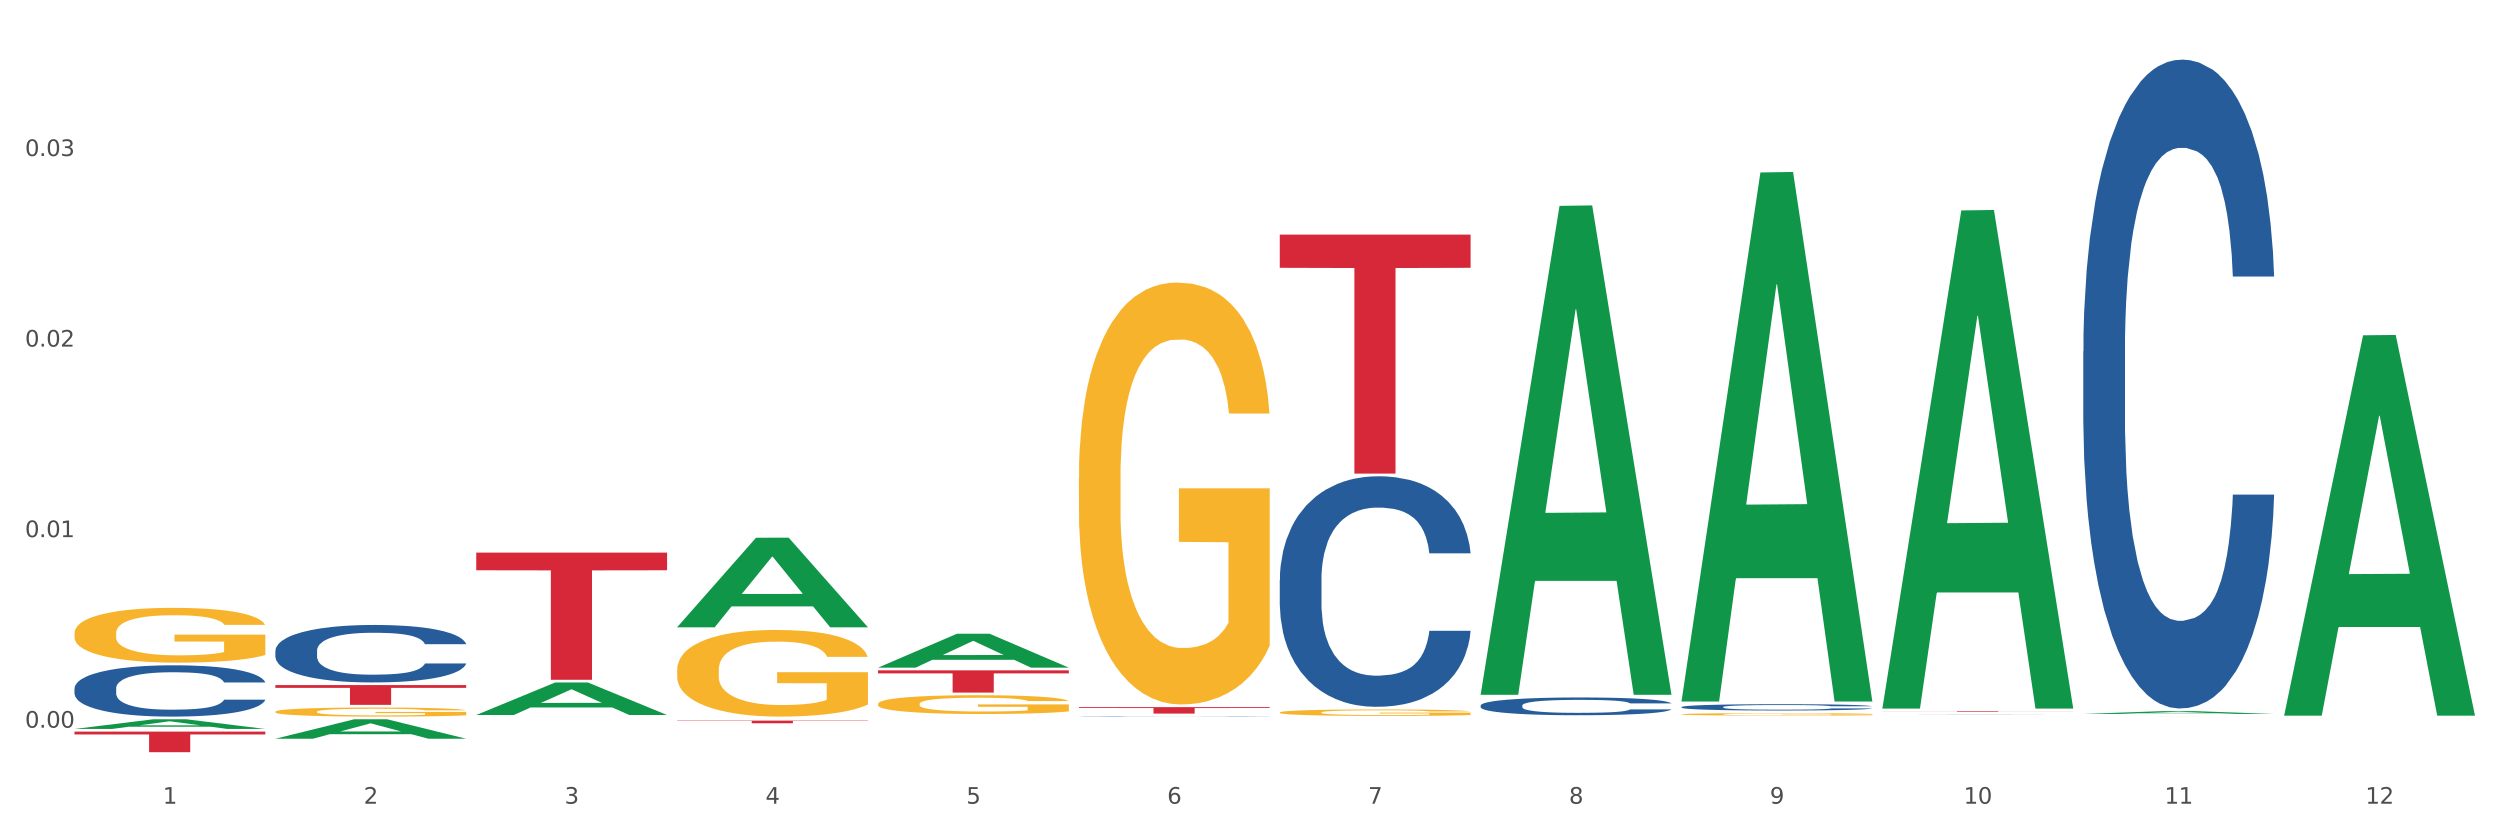 <?xml version="1.0" encoding="utf-8" standalone="no"?>
<!DOCTYPE svg PUBLIC "-//W3C//DTD SVG 1.1//EN"
  "http://www.w3.org/Graphics/SVG/1.1/DTD/svg11.dtd">
<svg xmlns:xlink="http://www.w3.org/1999/xlink" width="1080pt" height="360pt" viewBox="0 0 1080 360" xmlns="http://www.w3.org/2000/svg" version="1.1">
 <rect x="0" y="0" width="1080" height="360" fill="#333333" stroke="none"/>
 <defs>
  <style type="text/css">*{stroke-linejoin: round; stroke-linecap: butt}</style>
 </defs>
 <g id="figure_1">
  <g id="patch_1">
   <path d="M 0 360 
L 1080 360 
L 1080 0 
L 0 0 
z
" style="fill: #ffffff; stroke: #ffffff; stroke-linejoin: miter"/>
  </g>
  <g id="axes_1">
   <g id="matplotlib.axis_1">
    <g id="xtick_1">
     <g id="text_1">
      <!-- 1 -->
      <g style="fill: #4d4d4d" transform="translate(70.342 347.204) scale(0.096 -0.096)">
       <defs>
        <path id="DejaVuSans-31" d="M 794 531 
L 1825 531 
L 1825 4091 
L 703 3866 
L 703 4441 
L 1819 4666 
L 2450 4666 
L 2450 531 
L 3481 531 
L 3481 0 
L 794 0 
L 794 531 
z
" transform="scale(0.016)"/>
       </defs>
       <use xlink:href="#DejaVuSans-31"/>
      </g>
     </g>
    </g>
    <g id="xtick_2">
     <g id="text_2">
      <!-- 2 -->
      <g style="fill: #4d4d4d" transform="translate(157.122 347.204) scale(0.096 -0.096)">
       <defs>
        <path id="DejaVuSans-32" d="M 1228 531 
L 3431 531 
L 3431 0 
L 469 0 
L 469 531 
Q 828 903 1448 1529 
Q 2069 2156 2228 2338 
Q 2531 2678 2651 2914 
Q 2772 3150 2772 3378 
Q 2772 3750 2511 3984 
Q 2250 4219 1831 4219 
Q 1534 4219 1204 4116 
Q 875 4013 500 3803 
L 500 4441 
Q 881 4594 1212 4672 
Q 1544 4750 1819 4750 
Q 2544 4750 2975 4387 
Q 3406 4025 3406 3419 
Q 3406 3131 3298 2873 
Q 3191 2616 2906 2266 
Q 2828 2175 2409 1742 
Q 1991 1309 1228 531 
z
" transform="scale(0.016)"/>
       </defs>
       <use xlink:href="#DejaVuSans-32"/>
      </g>
     </g>
    </g>
    <g id="xtick_3">
     <g id="text_3">
      <!-- 3 -->
      <g style="fill: #4d4d4d" transform="translate(243.902 347.204) scale(0.096 -0.096)">
       <defs>
        <path id="DejaVuSans-33" d="M 2597 2516 
Q 3050 2419 3304 2112 
Q 3559 1806 3559 1356 
Q 3559 666 3084 287 
Q 2609 -91 1734 -91 
Q 1441 -91 1130 -33 
Q 819 25 488 141 
L 488 750 
Q 750 597 1062 519 
Q 1375 441 1716 441 
Q 2309 441 2620 675 
Q 2931 909 2931 1356 
Q 2931 1769 2642 2001 
Q 2353 2234 1838 2234 
L 1294 2234 
L 1294 2753 
L 1863 2753 
Q 2328 2753 2575 2939 
Q 2822 3125 2822 3475 
Q 2822 3834 2567 4026 
Q 2313 4219 1838 4219 
Q 1578 4219 1281 4162 
Q 984 4106 628 3988 
L 628 4550 
Q 988 4650 1302 4700 
Q 1616 4750 1894 4750 
Q 2613 4750 3031 4423 
Q 3450 4097 3450 3541 
Q 3450 3153 3228 2886 
Q 3006 2619 2597 2516 
z
" transform="scale(0.016)"/>
       </defs>
       <use xlink:href="#DejaVuSans-33"/>
      </g>
     </g>
    </g>
    <g id="xtick_4">
     <g id="text_4">
      <!-- 4 -->
      <g style="fill: #4d4d4d" transform="translate(330.683 347.204) scale(0.096 -0.096)">
       <defs>
        <path id="DejaVuSans-34" d="M 2419 4116 
L 825 1625 
L 2419 1625 
L 2419 4116 
z
M 2253 4666 
L 3047 4666 
L 3047 1625 
L 3713 1625 
L 3713 1100 
L 3047 1100 
L 3047 0 
L 2419 0 
L 2419 1100 
L 313 1100 
L 313 1709 
L 2253 4666 
z
" transform="scale(0.016)"/>
       </defs>
       <use xlink:href="#DejaVuSans-34"/>
      </g>
     </g>
    </g>
    <g id="xtick_5">
     <g id="text_5">
      <!-- 5 -->
      <g style="fill: #4d4d4d" transform="translate(417.463 347.204) scale(0.096 -0.096)">
       <defs>
        <path id="DejaVuSans-35" d="M 691 4666 
L 3169 4666 
L 3169 4134 
L 1269 4134 
L 1269 2991 
Q 1406 3038 1543 3061 
Q 1681 3084 1819 3084 
Q 2600 3084 3056 2656 
Q 3513 2228 3513 1497 
Q 3513 744 3044 326 
Q 2575 -91 1722 -91 
Q 1428 -91 1123 -41 
Q 819 9 494 109 
L 494 744 
Q 775 591 1075 516 
Q 1375 441 1709 441 
Q 2250 441 2565 725 
Q 2881 1009 2881 1497 
Q 2881 1984 2565 2268 
Q 2250 2553 1709 2553 
Q 1456 2553 1204 2497 
Q 953 2441 691 2322 
L 691 4666 
z
" transform="scale(0.016)"/>
       </defs>
       <use xlink:href="#DejaVuSans-35"/>
      </g>
     </g>
    </g>
    <g id="xtick_6">
     <g id="text_6">
      <!-- 6 -->
      <g style="fill: #4d4d4d" transform="translate(504.243 347.204) scale(0.096 -0.096)">
       <defs>
        <path id="DejaVuSans-36" d="M 2113 2584 
Q 1688 2584 1439 2293 
Q 1191 2003 1191 1497 
Q 1191 994 1439 701 
Q 1688 409 2113 409 
Q 2538 409 2786 701 
Q 3034 994 3034 1497 
Q 3034 2003 2786 2293 
Q 2538 2584 2113 2584 
z
M 3366 4563 
L 3366 3988 
Q 3128 4100 2886 4159 
Q 2644 4219 2406 4219 
Q 1781 4219 1451 3797 
Q 1122 3375 1075 2522 
Q 1259 2794 1537 2939 
Q 1816 3084 2150 3084 
Q 2853 3084 3261 2657 
Q 3669 2231 3669 1497 
Q 3669 778 3244 343 
Q 2819 -91 2113 -91 
Q 1303 -91 875 529 
Q 447 1150 447 2328 
Q 447 3434 972 4092 
Q 1497 4750 2381 4750 
Q 2619 4750 2861 4703 
Q 3103 4656 3366 4563 
z
" transform="scale(0.016)"/>
       </defs>
       <use xlink:href="#DejaVuSans-36"/>
      </g>
     </g>
    </g>
    <g id="xtick_7">
     <g id="text_7">
      <!-- 7 -->
      <g style="fill: #4d4d4d" transform="translate(591.024 347.204) scale(0.096 -0.096)">
       <defs>
        <path id="DejaVuSans-37" d="M 525 4666 
L 3525 4666 
L 3525 4397 
L 1831 0 
L 1172 0 
L 2766 4134 
L 525 4134 
L 525 4666 
z
" transform="scale(0.016)"/>
       </defs>
       <use xlink:href="#DejaVuSans-37"/>
      </g>
     </g>
    </g>
    <g id="xtick_8">
     <g id="text_8">
      <!-- 8 -->
      <g style="fill: #4d4d4d" transform="translate(677.804 347.204) scale(0.096 -0.096)">
       <defs>
        <path id="DejaVuSans-38" d="M 2034 2216 
Q 1584 2216 1326 1975 
Q 1069 1734 1069 1313 
Q 1069 891 1326 650 
Q 1584 409 2034 409 
Q 2484 409 2743 651 
Q 3003 894 3003 1313 
Q 3003 1734 2745 1975 
Q 2488 2216 2034 2216 
z
M 1403 2484 
Q 997 2584 770 2862 
Q 544 3141 544 3541 
Q 544 4100 942 4425 
Q 1341 4750 2034 4750 
Q 2731 4750 3128 4425 
Q 3525 4100 3525 3541 
Q 3525 3141 3298 2862 
Q 3072 2584 2669 2484 
Q 3125 2378 3379 2068 
Q 3634 1759 3634 1313 
Q 3634 634 3220 271 
Q 2806 -91 2034 -91 
Q 1263 -91 848 271 
Q 434 634 434 1313 
Q 434 1759 690 2068 
Q 947 2378 1403 2484 
z
M 1172 3481 
Q 1172 3119 1398 2916 
Q 1625 2713 2034 2713 
Q 2441 2713 2670 2916 
Q 2900 3119 2900 3481 
Q 2900 3844 2670 4047 
Q 2441 4250 2034 4250 
Q 1625 4250 1398 4047 
Q 1172 3844 1172 3481 
z
" transform="scale(0.016)"/>
       </defs>
       <use xlink:href="#DejaVuSans-38"/>
      </g>
     </g>
    </g>
    <g id="xtick_9">
     <g id="text_9">
      <!-- 9 -->
      <g style="fill: #4d4d4d" transform="translate(764.584 347.204) scale(0.096 -0.096)">
       <defs>
        <path id="DejaVuSans-39" d="M 703 97 
L 703 672 
Q 941 559 1184 500 
Q 1428 441 1663 441 
Q 2288 441 2617 861 
Q 2947 1281 2994 2138 
Q 2813 1869 2534 1725 
Q 2256 1581 1919 1581 
Q 1219 1581 811 2004 
Q 403 2428 403 3163 
Q 403 3881 828 4315 
Q 1253 4750 1959 4750 
Q 2769 4750 3195 4129 
Q 3622 3509 3622 2328 
Q 3622 1225 3098 567 
Q 2575 -91 1691 -91 
Q 1453 -91 1209 -44 
Q 966 3 703 97 
z
M 1959 2075 
Q 2384 2075 2632 2365 
Q 2881 2656 2881 3163 
Q 2881 3666 2632 3958 
Q 2384 4250 1959 4250 
Q 1534 4250 1286 3958 
Q 1038 3666 1038 3163 
Q 1038 2656 1286 2365 
Q 1534 2075 1959 2075 
z
" transform="scale(0.016)"/>
       </defs>
       <use xlink:href="#DejaVuSans-39"/>
      </g>
     </g>
    </g>
    <g id="xtick_10">
     <g id="text_10">
      <!-- 10 -->
      <g style="fill: #4d4d4d" transform="translate(848.311 347.204) scale(0.096 -0.096)">
       <defs>
        <path id="DejaVuSans-30" d="M 2034 4250 
Q 1547 4250 1301 3770 
Q 1056 3291 1056 2328 
Q 1056 1369 1301 889 
Q 1547 409 2034 409 
Q 2525 409 2770 889 
Q 3016 1369 3016 2328 
Q 3016 3291 2770 3770 
Q 2525 4250 2034 4250 
z
M 2034 4750 
Q 2819 4750 3233 4129 
Q 3647 3509 3647 2328 
Q 3647 1150 3233 529 
Q 2819 -91 2034 -91 
Q 1250 -91 836 529 
Q 422 1150 422 2328 
Q 422 3509 836 4129 
Q 1250 4750 2034 4750 
z
" transform="scale(0.016)"/>
       </defs>
       <use xlink:href="#DejaVuSans-31"/>
       <use xlink:href="#DejaVuSans-30" transform="translate(63.623 0)"/>
      </g>
     </g>
    </g>
    <g id="xtick_11">
     <g id="text_11">
      <!-- 11 -->
      <g style="fill: #4d4d4d" transform="translate(935.091 347.204) scale(0.096 -0.096)">
       <use xlink:href="#DejaVuSans-31"/>
       <use xlink:href="#DejaVuSans-31" transform="translate(63.623 0)"/>
      </g>
     </g>
    </g>
    <g id="xtick_12">
     <g id="text_12">
      <!-- 12 -->
      <g style="fill: #4d4d4d" transform="translate(1021.871 347.204) scale(0.096 -0.096)">
       <use xlink:href="#DejaVuSans-31"/>
       <use xlink:href="#DejaVuSans-32" transform="translate(63.623 0)"/>
      </g>
     </g>
    </g>
    <g id="xtick_13"/>
    <g id="xtick_14"/>
    <g id="xtick_15"/>
    <g id="xtick_16"/>
    <g id="xtick_17"/>
    <g id="xtick_18"/>
    <g id="xtick_19"/>
    <g id="xtick_20"/>
    <g id="xtick_21"/>
    <g id="xtick_22"/>
    <g id="xtick_23"/>
   </g>
   <g id="matplotlib.axis_2">
    <g id="ytick_1">
     <g id="text_13">
      <!-- 0.00 -->
      <g style="fill: #4d4d4d" transform="translate(10.8 314.362) scale(0.096 -0.096)">
       <defs>
        <path id="DejaVuSans-2e" d="M 684 794 
L 1344 794 
L 1344 0 
L 684 0 
L 684 794 
z
" transform="scale(0.016)"/>
       </defs>
       <use xlink:href="#DejaVuSans-30"/>
       <use xlink:href="#DejaVuSans-2e" transform="translate(63.623 0)"/>
       <use xlink:href="#DejaVuSans-30" transform="translate(95.41 0)"/>
       <use xlink:href="#DejaVuSans-30" transform="translate(159.033 0)"/>
      </g>
     </g>
    </g>
    <g id="ytick_2">
     <g id="text_14">
      <!-- 0.01 -->
      <g style="fill: #4d4d4d" transform="translate(10.8 232.044) scale(0.096 -0.096)">
       <use xlink:href="#DejaVuSans-30"/>
       <use xlink:href="#DejaVuSans-2e" transform="translate(63.623 0)"/>
       <use xlink:href="#DejaVuSans-30" transform="translate(95.41 0)"/>
       <use xlink:href="#DejaVuSans-31" transform="translate(159.033 0)"/>
      </g>
     </g>
    </g>
    <g id="ytick_3">
     <g id="text_15">
      <!-- 0.02 -->
      <g style="fill: #4d4d4d" transform="translate(10.8 149.727) scale(0.096 -0.096)">
       <use xlink:href="#DejaVuSans-30"/>
       <use xlink:href="#DejaVuSans-2e" transform="translate(63.623 0)"/>
       <use xlink:href="#DejaVuSans-30" transform="translate(95.41 0)"/>
       <use xlink:href="#DejaVuSans-32" transform="translate(159.033 0)"/>
      </g>
     </g>
    </g>
    <g id="ytick_4">
     <g id="text_16">
      <!-- 0.03 -->
      <g style="fill: #4d4d4d" transform="translate(10.8 67.409) scale(0.096 -0.096)">
       <use xlink:href="#DejaVuSans-30"/>
       <use xlink:href="#DejaVuSans-2e" transform="translate(63.623 0)"/>
       <use xlink:href="#DejaVuSans-30" transform="translate(95.41 0)"/>
       <use xlink:href="#DejaVuSans-33" transform="translate(159.033 0)"/>
      </g>
     </g>
    </g>
    <g id="ytick_5"/>
    <g id="ytick_6"/>
    <g id="ytick_7"/>
    <g id="ytick_8"/>
   </g>
   <g id="PolyCollection_1">
    <path d="M 32.175 314.904 
L 32.26 314.901 
L 66.256 310.719 
L 80.365 310.715 
L 114.616 314.912 
L 98.298 314.912 
L 90.904 313.935 
L 55.803 313.935 
L 55.548 313.951 
L 48.408 314.912 
L 32.175 314.912 
L 32.175 314.904 
L 60.222 313.351 
L 86.484 313.348 
L 73.481 311.609 
L 73.311 311.601 
L 73.141 311.613 
L 60.137 313.348 
L 60.222 313.351 
L 32.175 314.904 
z
" clip-path="url(#pe66fe6436c)" style="fill: #109648"/>
    <path d="M 726.418 305.436 
L 726.515 305.433 
L 726.515 305.363 
L 726.807 305.268 
L 727.879 305.093 
L 729.244 304.96 
L 731.582 304.805 
L 732.849 304.74 
L 734.506 304.667 
L 737.917 304.55 
L 741.815 304.45 
L 744.543 304.394 
L 746.589 304.359 
L 751.17 304.297 
L 753.801 304.269 
L 756.529 304.247 
L 758.868 304.232 
L 762.766 304.214 
L 765.884 304.207 
L 769.49 304.204 
L 772.511 304.207 
L 776.506 304.217 
L 782.353 304.247 
L 784.594 304.264 
L 787.615 304.294 
L 790.734 304.334 
L 793.267 304.374 
L 796.191 304.432 
L 799.212 304.507 
L 802.135 304.602 
L 804.181 304.69 
L 805.838 304.783 
L 807.3 304.895 
L 808.372 305.018 
L 808.859 305.12 
L 791.026 305.12 
L 790.539 305.028 
L 789.564 304.928 
L 788.59 304.86 
L 787.518 304.805 
L 785.861 304.742 
L 784.399 304.702 
L 781.963 304.655 
L 779.722 304.625 
L 777.87 304.607 
L 775.629 304.592 
L 770.854 304.577 
L 767.443 304.577 
L 765.3 304.582 
L 762.668 304.595 
L 760.427 304.612 
L 757.796 304.642 
L 755.75 304.675 
L 753.703 304.717 
L 752.534 304.747 
L 750.78 304.803 
L 749.61 304.848 
L 748.051 304.925 
L 747.174 304.98 
L 745.615 305.123 
L 744.933 305.228 
L 744.641 305.301 
L 744.446 305.381 
L 744.446 305.771 
L 745.03 305.947 
L 745.518 306.022 
L 746.297 306.107 
L 747.759 306.217 
L 749.903 306.325 
L 752.144 306.402 
L 753.996 306.45 
L 755.75 306.485 
L 757.504 306.512 
L 759.648 306.537 
L 761.402 306.552 
L 764.033 306.567 
L 767.151 306.575 
L 769.587 306.575 
L 774.557 306.562 
L 776.798 306.55 
L 778.942 306.532 
L 781.281 306.505 
L 783.133 306.475 
L 784.205 306.452 
L 785.959 306.405 
L 787.323 306.355 
L 788.492 306.297 
L 789.272 306.247 
L 790.149 306.172 
L 790.831 306.087 
L 791.026 306.042 
L 808.859 306.042 
L 808.469 306.132 
L 807.787 306.219 
L 806.423 306.337 
L 805.351 306.405 
L 803.694 306.487 
L 801.94 306.557 
L 799.504 306.635 
L 797.263 306.693 
L 794.924 306.743 
L 792.39 306.788 
L 787.81 306.85 
L 786.154 306.868 
L 782.645 306.898 
L 779.917 306.915 
L 775.921 306.933 
L 771.829 306.943 
L 767.541 306.945 
L 763.74 306.94 
L 759.55 306.925 
L 756.919 306.91 
L 753.996 306.888 
L 750.585 306.853 
L 747.369 306.81 
L 744.348 306.76 
L 741.522 306.703 
L 738.891 306.637 
L 735.48 306.53 
L 732.947 306.425 
L 731.095 306.327 
L 729.828 306.244 
L 728.562 306.139 
L 727.879 306.067 
L 726.807 305.891 
L 726.418 305.729 
L 726.418 305.436 
z
" clip-path="url(#pe66fe6436c)" style="fill: #255c99"/>
    <path d="M 639.637 304.755 
L 639.735 304.748 
L 639.735 304.552 
L 640.027 304.285 
L 641.099 303.794 
L 642.463 303.423 
L 644.802 302.988 
L 646.069 302.806 
L 647.726 302.603 
L 651.136 302.273 
L 655.034 301.993 
L 657.763 301.838 
L 659.809 301.74 
L 664.389 301.565 
L 667.02 301.488 
L 669.749 301.425 
L 672.088 301.383 
L 675.986 301.334 
L 679.104 301.313 
L 682.71 301.306 
L 685.73 301.313 
L 689.726 301.341 
L 695.573 301.425 
L 697.814 301.474 
L 700.835 301.558 
L 703.953 301.67 
L 706.487 301.782 
L 709.41 301.944 
L 712.431 302.154 
L 715.355 302.42 
L 717.401 302.666 
L 719.058 302.925 
L 720.519 303.241 
L 721.591 303.584 
L 722.079 303.872 
L 704.246 303.872 
L 703.758 303.612 
L 702.784 303.332 
L 701.809 303.142 
L 700.737 302.988 
L 699.081 302.813 
L 697.619 302.701 
L 695.183 302.568 
L 692.942 302.483 
L 691.09 302.434 
L 688.849 302.392 
L 684.074 302.35 
L 680.663 302.35 
L 678.519 302.364 
L 675.888 302.399 
L 673.647 302.448 
L 671.016 302.532 
L 668.969 302.624 
L 666.923 302.743 
L 665.754 302.827 
L 663.999 302.981 
L 662.83 303.107 
L 661.271 303.325 
L 660.394 303.479 
L 658.835 303.879 
L 658.153 304.173 
L 657.86 304.376 
L 657.665 304.601 
L 657.665 305.694 
L 658.25 306.185 
L 658.737 306.395 
L 659.517 306.634 
L 660.979 306.942 
L 663.122 307.244 
L 665.364 307.461 
L 667.215 307.594 
L 668.969 307.692 
L 670.723 307.769 
L 672.867 307.84 
L 674.621 307.882 
L 677.252 307.924 
L 680.371 307.945 
L 682.807 307.945 
L 687.777 307.91 
L 690.018 307.875 
L 692.162 307.826 
L 694.501 307.748 
L 696.352 307.664 
L 697.424 307.601 
L 699.178 307.468 
L 700.543 307.328 
L 701.712 307.167 
L 702.492 307.026 
L 703.369 306.816 
L 704.051 306.578 
L 704.246 306.451 
L 722.079 306.451 
L 721.689 306.704 
L 721.007 306.949 
L 719.642 307.279 
L 718.571 307.468 
L 716.914 307.699 
L 715.16 307.896 
L 712.724 308.113 
L 710.482 308.274 
L 708.144 308.414 
L 705.61 308.541 
L 701.03 308.716 
L 699.373 308.765 
L 695.865 308.849 
L 693.136 308.898 
L 689.141 308.947 
L 685.048 308.975 
L 680.761 308.982 
L 676.96 308.968 
L 672.77 308.926 
L 670.139 308.884 
L 667.215 308.821 
L 663.805 308.723 
L 660.589 308.604 
L 657.568 308.464 
L 654.742 308.302 
L 652.111 308.12 
L 648.7 307.819 
L 646.166 307.524 
L 644.315 307.251 
L 643.048 307.019 
L 641.781 306.725 
L 641.099 306.522 
L 640.027 306.031 
L 639.637 305.575 
L 639.637 304.755 
z
" clip-path="url(#pe66fe6436c)" style="fill: #255c99"/>
    <path d="M 552.857 250.497 
L 552.954 250.406 
L 552.954 247.859 
L 553.247 244.403 
L 554.319 238.036 
L 555.683 233.215 
L 558.022 227.576 
L 559.289 225.211 
L 560.945 222.573 
L 564.356 218.298 
L 568.254 214.66 
L 570.982 212.659 
L 573.029 211.385 
L 577.609 209.111 
L 580.24 208.111 
L 582.969 207.292 
L 585.307 206.746 
L 589.205 206.11 
L 592.324 205.837 
L 595.929 205.746 
L 598.95 205.837 
L 602.945 206.2 
L 608.792 207.292 
L 611.034 207.929 
L 614.055 209.02 
L 617.173 210.476 
L 619.707 211.931 
L 622.63 214.023 
L 625.651 216.752 
L 628.574 220.208 
L 630.621 223.392 
L 632.277 226.757 
L 633.739 230.85 
L 634.811 235.307 
L 635.298 239.037 
L 617.465 239.037 
L 616.978 235.671 
L 616.004 232.033 
L 615.029 229.577 
L 613.957 227.576 
L 612.301 225.302 
L 610.839 223.846 
L 608.403 222.118 
L 606.161 221.027 
L 604.31 220.39 
L 602.068 219.844 
L 597.293 219.299 
L 593.883 219.299 
L 591.739 219.48 
L 589.108 219.935 
L 586.866 220.572 
L 584.235 221.663 
L 582.189 222.846 
L 580.143 224.392 
L 578.973 225.484 
L 577.219 227.485 
L 576.05 229.122 
L 574.491 231.942 
L 573.614 233.943 
L 572.054 239.127 
L 571.372 242.948 
L 571.08 245.586 
L 570.885 248.496 
L 570.885 262.686 
L 571.47 269.053 
L 571.957 271.782 
L 572.736 274.874 
L 574.198 278.876 
L 576.342 282.788 
L 578.583 285.607 
L 580.435 287.335 
L 582.189 288.609 
L 583.943 289.609 
L 586.087 290.519 
L 587.841 291.065 
L 590.472 291.611 
L 593.59 291.883 
L 596.027 291.883 
L 600.997 291.429 
L 603.238 290.974 
L 605.382 290.337 
L 607.72 289.337 
L 609.572 288.245 
L 610.644 287.426 
L 612.398 285.698 
L 613.762 283.879 
L 614.932 281.787 
L 615.711 279.968 
L 616.588 277.239 
L 617.27 274.146 
L 617.465 272.509 
L 635.298 272.509 
L 634.909 275.784 
L 634.226 278.967 
L 632.862 283.242 
L 631.79 285.698 
L 630.134 288.7 
L 628.379 291.247 
L 625.943 294.066 
L 623.702 296.158 
L 621.363 297.978 
L 618.83 299.615 
L 614.249 301.889 
L 612.593 302.526 
L 609.085 303.617 
L 606.356 304.254 
L 602.361 304.89 
L 598.268 305.254 
L 593.98 305.345 
L 590.18 305.163 
L 585.989 304.618 
L 583.358 304.072 
L 580.435 303.253 
L 577.024 301.98 
L 573.808 300.434 
L 570.788 298.614 
L 567.962 296.522 
L 565.33 294.157 
L 561.92 290.246 
L 559.386 286.426 
L 557.535 282.879 
L 556.268 279.877 
L 555.001 276.057 
L 554.319 273.419 
L 553.247 267.052 
L 552.857 261.139 
L 552.857 250.497 
z
" clip-path="url(#pe66fe6436c)" style="fill: #255c99"/>
    <path d="M 466.077 309.488 
L 466.174 309.488 
L 466.174 309.484 
L 466.466 309.479 
L 467.538 309.468 
L 468.903 309.461 
L 471.241 309.452 
L 472.508 309.448 
L 474.165 309.444 
L 477.576 309.437 
L 481.474 309.432 
L 484.202 309.428 
L 486.248 309.426 
L 490.829 309.423 
L 493.46 309.421 
L 496.188 309.42 
L 498.527 309.419 
L 502.425 309.418 
L 505.543 309.418 
L 509.149 309.417 
L 512.17 309.418 
L 516.165 309.418 
L 522.012 309.42 
L 524.253 309.421 
L 527.274 309.423 
L 530.393 309.425 
L 532.926 309.427 
L 535.85 309.431 
L 538.871 309.435 
L 541.794 309.44 
L 543.84 309.445 
L 545.497 309.451 
L 546.959 309.457 
L 548.031 309.464 
L 548.518 309.47 
L 530.685 309.47 
L 530.198 309.465 
L 529.223 309.459 
L 528.249 309.455 
L 527.177 309.452 
L 525.52 309.448 
L 524.058 309.446 
L 521.622 309.443 
L 519.381 309.442 
L 517.529 309.441 
L 515.288 309.44 
L 510.513 309.439 
L 507.102 309.439 
L 504.959 309.439 
L 502.327 309.44 
L 500.086 309.441 
L 497.455 309.443 
L 495.409 309.444 
L 493.362 309.447 
L 492.193 309.449 
L 490.439 309.452 
L 489.269 309.454 
L 487.71 309.459 
L 486.833 309.462 
L 485.274 309.47 
L 484.592 309.476 
L 484.3 309.48 
L 484.105 309.485 
L 484.105 309.507 
L 484.689 309.517 
L 485.177 309.522 
L 485.956 309.527 
L 487.418 309.533 
L 489.562 309.539 
L 491.803 309.544 
L 493.655 309.546 
L 495.409 309.548 
L 497.163 309.55 
L 499.307 309.551 
L 501.061 309.552 
L 503.692 309.553 
L 506.81 309.554 
L 509.246 309.554 
L 514.216 309.553 
L 516.457 309.552 
L 518.601 309.551 
L 520.94 309.55 
L 522.792 309.548 
L 523.864 309.546 
L 525.618 309.544 
L 526.982 309.541 
L 528.151 309.538 
L 528.931 309.535 
L 529.808 309.53 
L 530.49 309.526 
L 530.685 309.523 
L 548.518 309.523 
L 548.128 309.528 
L 547.446 309.533 
L 546.082 309.54 
L 545.01 309.544 
L 543.353 309.548 
L 541.599 309.553 
L 539.163 309.557 
L 536.922 309.56 
L 534.583 309.563 
L 532.049 309.566 
L 527.469 309.569 
L 525.813 309.57 
L 522.304 309.572 
L 519.576 309.573 
L 515.58 309.574 
L 511.488 309.575 
L 507.2 309.575 
L 503.399 309.575 
L 499.209 309.574 
L 496.578 309.573 
L 493.655 309.571 
L 490.244 309.569 
L 487.028 309.567 
L 484.007 309.564 
L 481.181 309.561 
L 478.55 309.557 
L 475.139 309.551 
L 472.606 309.545 
L 470.754 309.539 
L 469.487 309.535 
L 468.221 309.529 
L 467.538 309.524 
L 466.466 309.514 
L 466.077 309.505 
L 466.077 309.488 
z
" clip-path="url(#pe66fe6436c)" style="fill: #255c99"/>
    <path d="M 118.955 281.14 
L 119.053 281.117 
L 119.053 280.482 
L 119.345 279.62 
L 120.417 278.032 
L 121.781 276.83 
L 124.12 275.424 
L 125.387 274.834 
L 127.044 274.176 
L 130.454 273.11 
L 134.352 272.203 
L 137.081 271.704 
L 139.127 271.386 
L 143.707 270.819 
L 146.338 270.57 
L 149.067 270.366 
L 151.406 270.229 
L 155.304 270.071 
L 158.422 270.003 
L 162.028 269.98 
L 165.048 270.003 
L 169.044 270.093 
L 174.891 270.366 
L 177.132 270.524 
L 180.153 270.797 
L 183.271 271.159 
L 185.805 271.522 
L 188.728 272.044 
L 191.749 272.725 
L 194.673 273.587 
L 196.719 274.38 
L 198.376 275.22 
L 199.837 276.24 
L 200.909 277.352 
L 201.397 278.282 
L 183.564 278.282 
L 183.076 277.443 
L 182.102 276.535 
L 181.127 275.923 
L 180.055 275.424 
L 178.399 274.857 
L 176.937 274.494 
L 174.501 274.063 
L 172.26 273.791 
L 170.408 273.632 
L 168.167 273.496 
L 163.392 273.36 
L 159.981 273.36 
L 157.837 273.405 
L 155.206 273.518 
L 152.965 273.677 
L 150.334 273.949 
L 148.287 274.244 
L 146.241 274.63 
L 145.071 274.902 
L 143.317 275.401 
L 142.148 275.809 
L 140.589 276.513 
L 139.712 277.012 
L 138.153 278.304 
L 137.471 279.257 
L 137.178 279.915 
L 136.983 280.641 
L 136.983 284.179 
L 137.568 285.767 
L 138.055 286.448 
L 138.835 287.219 
L 140.297 288.217 
L 142.44 289.192 
L 144.682 289.895 
L 146.533 290.326 
L 148.287 290.644 
L 150.041 290.893 
L 152.185 291.12 
L 153.939 291.256 
L 156.57 291.392 
L 159.689 291.46 
L 162.125 291.46 
L 167.095 291.347 
L 169.336 291.234 
L 171.48 291.075 
L 173.819 290.825 
L 175.67 290.553 
L 176.742 290.349 
L 178.496 289.918 
L 179.861 289.464 
L 181.03 288.943 
L 181.81 288.489 
L 182.687 287.809 
L 183.369 287.037 
L 183.564 286.629 
L 201.397 286.629 
L 201.007 287.446 
L 200.325 288.239 
L 198.96 289.306 
L 197.889 289.918 
L 196.232 290.667 
L 194.478 291.302 
L 192.042 292.005 
L 189.8 292.526 
L 187.462 292.98 
L 184.928 293.388 
L 180.348 293.955 
L 178.691 294.114 
L 175.183 294.386 
L 172.454 294.545 
L 168.459 294.704 
L 164.366 294.795 
L 160.079 294.817 
L 156.278 294.772 
L 152.088 294.636 
L 149.457 294.5 
L 146.533 294.296 
L 143.123 293.978 
L 139.907 293.593 
L 136.886 293.139 
L 134.06 292.617 
L 131.429 292.027 
L 128.018 291.052 
L 125.484 290.099 
L 123.633 289.215 
L 122.366 288.466 
L 121.099 287.514 
L 120.417 286.856 
L 119.345 285.268 
L 118.955 283.794 
L 118.955 281.14 
z
" clip-path="url(#pe66fe6436c)" style="fill: #255c99"/>
    <path d="M 32.175 297.368 
L 32.272 297.348 
L 32.272 296.781 
L 32.565 296.011 
L 33.637 294.594 
L 35.001 293.521 
L 37.34 292.266 
L 38.607 291.74 
L 40.263 291.153 
L 43.674 290.202 
L 47.572 289.392 
L 50.3 288.946 
L 52.347 288.663 
L 56.927 288.157 
L 59.558 287.934 
L 62.287 287.752 
L 64.625 287.631 
L 68.523 287.489 
L 71.642 287.428 
L 75.247 287.408 
L 78.268 287.428 
L 82.263 287.509 
L 88.11 287.752 
L 90.352 287.894 
L 93.373 288.137 
L 96.491 288.461 
L 99.025 288.784 
L 101.948 289.25 
L 104.969 289.857 
L 107.892 290.627 
L 109.939 291.335 
L 111.595 292.084 
L 113.057 292.995 
L 114.129 293.987 
L 114.616 294.817 
L 96.783 294.817 
L 96.296 294.068 
L 95.322 293.258 
L 94.347 292.712 
L 93.275 292.266 
L 91.619 291.76 
L 90.157 291.436 
L 87.721 291.052 
L 85.479 290.809 
L 83.628 290.667 
L 81.386 290.546 
L 76.611 290.424 
L 73.201 290.424 
L 71.057 290.465 
L 68.426 290.566 
L 66.184 290.708 
L 63.553 290.951 
L 61.507 291.214 
L 59.461 291.558 
L 58.291 291.801 
L 56.537 292.246 
L 55.368 292.611 
L 53.809 293.238 
L 52.932 293.683 
L 51.372 294.837 
L 50.69 295.688 
L 50.398 296.275 
L 50.203 296.922 
L 50.203 300.08 
L 50.788 301.498 
L 51.275 302.105 
L 52.054 302.793 
L 53.516 303.684 
L 55.66 304.554 
L 57.901 305.182 
L 59.753 305.567 
L 61.507 305.85 
L 63.261 306.073 
L 65.405 306.275 
L 67.159 306.397 
L 69.79 306.518 
L 72.908 306.579 
L 75.345 306.579 
L 80.314 306.477 
L 82.556 306.376 
L 84.7 306.235 
L 87.038 306.012 
L 88.89 305.769 
L 89.962 305.587 
L 91.716 305.202 
L 93.08 304.797 
L 94.25 304.332 
L 95.029 303.927 
L 95.906 303.319 
L 96.588 302.631 
L 96.783 302.267 
L 114.616 302.267 
L 114.227 302.996 
L 113.544 303.704 
L 112.18 304.656 
L 111.108 305.202 
L 109.452 305.87 
L 107.697 306.437 
L 105.261 307.065 
L 103.02 307.53 
L 100.681 307.935 
L 98.148 308.299 
L 93.567 308.806 
L 91.911 308.947 
L 88.403 309.19 
L 85.674 309.332 
L 81.679 309.474 
L 77.586 309.555 
L 73.298 309.575 
L 69.498 309.534 
L 65.307 309.413 
L 62.676 309.291 
L 59.753 309.109 
L 56.342 308.826 
L 53.126 308.482 
L 50.105 308.077 
L 47.279 307.611 
L 44.648 307.085 
L 41.238 306.214 
L 38.704 305.364 
L 36.853 304.575 
L 35.586 303.907 
L 34.319 303.056 
L 33.637 302.469 
L 32.565 301.052 
L 32.175 299.736 
L 32.175 297.368 
z
" clip-path="url(#pe66fe6436c)" style="fill: #255c99"/>
    <path d="M 32.175 316.052 
L 114.616 316.052 
L 114.616 317.289 
L 82.187 317.297 
L 82.187 324.95 
L 64.409 324.95 
L 64.409 317.297 
L 32.175 317.289 
L 32.175 316.061 
L 32.175 316.052 
z
" clip-path="url(#pe66fe6436c)" style="fill: #d62839"/>
    <path d="M 118.955 295.957 
L 201.397 295.957 
L 201.397 297.146 
L 168.967 297.154 
L 168.967 304.513 
L 151.189 304.513 
L 151.189 297.154 
L 118.955 297.146 
L 118.955 295.965 
L 118.955 295.957 
z
" clip-path="url(#pe66fe6436c)" style="fill: #d62839"/>
    <path d="M 205.736 238.718 
L 288.177 238.718 
L 288.177 246.356 
L 255.747 246.407 
L 255.747 293.681 
L 237.97 293.681 
L 237.97 246.407 
L 205.736 246.356 
L 205.736 238.769 
L 205.736 238.718 
z
" clip-path="url(#pe66fe6436c)" style="fill: #d62839"/>
    <path d="M 292.516 311.287 
L 374.957 311.287 
L 374.957 311.447 
L 342.528 311.448 
L 342.528 312.437 
L 324.75 312.437 
L 324.75 311.448 
L 292.516 311.447 
L 292.516 311.288 
L 292.516 311.287 
z
" clip-path="url(#pe66fe6436c)" style="fill: #d62839"/>
    <path d="M 379.296 289.577 
L 461.738 289.577 
L 461.738 290.914 
L 429.308 290.923 
L 429.308 299.194 
L 411.531 299.194 
L 411.531 290.923 
L 379.296 290.914 
L 379.296 289.586 
L 379.296 289.577 
z
" clip-path="url(#pe66fe6436c)" style="fill: #d62839"/>
    <path d="M 466.077 305.48 
L 548.518 305.48 
L 548.518 305.869 
L 516.088 305.871 
L 516.088 308.278 
L 498.311 308.278 
L 498.311 305.871 
L 466.077 305.869 
L 466.077 305.482 
L 466.077 305.48 
z
" clip-path="url(#pe66fe6436c)" style="fill: #d62839"/>
    <path d="M 552.857 101.345 
L 635.298 101.345 
L 635.298 115.695 
L 602.869 115.792 
L 602.869 204.606 
L 585.091 204.606 
L 585.091 115.792 
L 552.857 115.695 
L 552.857 101.442 
L 552.857 101.345 
z
" clip-path="url(#pe66fe6436c)" style="fill: #d62839"/>
    <path d="M 813.198 307.247 
L 895.639 307.247 
L 895.639 307.285 
L 863.21 307.285 
L 863.21 307.521 
L 845.432 307.521 
L 845.432 307.285 
L 813.198 307.285 
L 813.198 307.247 
L 813.198 307.247 
z
" clip-path="url(#pe66fe6436c)" style="fill: #d62839"/>
    <path d="M 899.978 309.556 
L 982.42 309.556 
L 982.42 309.559 
L 949.99 309.559 
L 949.99 309.573 
L 932.213 309.573 
L 932.213 309.559 
L 899.978 309.559 
L 899.978 309.556 
L 899.978 309.556 
z
" clip-path="url(#pe66fe6436c)" style="fill: #d62839"/>
    <path d="M 813.198 308.676 
L 813.295 308.676 
L 813.295 308.675 
L 813.588 308.674 
L 814.66 308.672 
L 816.024 308.67 
L 818.363 308.668 
L 819.63 308.668 
L 821.286 308.667 
L 824.697 308.665 
L 828.595 308.664 
L 831.323 308.663 
L 833.37 308.663 
L 837.95 308.662 
L 840.581 308.662 
L 843.31 308.662 
L 845.648 308.661 
L 849.546 308.661 
L 852.665 308.661 
L 856.27 308.661 
L 859.291 308.661 
L 863.286 308.661 
L 869.133 308.662 
L 871.375 308.662 
L 874.396 308.662 
L 877.514 308.663 
L 880.048 308.663 
L 882.971 308.664 
L 885.992 308.665 
L 888.915 308.666 
L 890.962 308.667 
L 892.618 308.668 
L 894.08 308.669 
L 895.152 308.671 
L 895.639 308.672 
L 877.806 308.672 
L 877.319 308.671 
L 876.345 308.67 
L 875.37 308.669 
L 874.298 308.668 
L 872.642 308.668 
L 871.18 308.667 
L 868.744 308.667 
L 866.502 308.666 
L 864.651 308.666 
L 862.409 308.666 
L 857.634 308.666 
L 854.224 308.666 
L 852.08 308.666 
L 849.449 308.666 
L 847.207 308.666 
L 844.576 308.666 
L 842.53 308.667 
L 840.484 308.667 
L 839.314 308.668 
L 837.56 308.668 
L 836.391 308.669 
L 834.832 308.67 
L 833.955 308.67 
L 832.395 308.672 
L 831.713 308.673 
L 831.421 308.674 
L 831.226 308.675 
L 831.226 308.68 
L 831.811 308.682 
L 832.298 308.683 
L 833.077 308.684 
L 834.539 308.685 
L 836.683 308.687 
L 838.924 308.687 
L 840.776 308.688 
L 842.53 308.688 
L 844.284 308.689 
L 846.428 308.689 
L 848.182 308.689 
L 850.813 308.689 
L 853.931 308.689 
L 856.368 308.689 
L 861.338 308.689 
L 863.579 308.689 
L 865.723 308.689 
L 868.061 308.689 
L 869.913 308.688 
L 870.985 308.688 
L 872.739 308.687 
L 874.103 308.687 
L 875.273 308.686 
L 876.052 308.686 
L 876.929 308.685 
L 877.611 308.684 
L 877.806 308.683 
L 895.639 308.683 
L 895.25 308.684 
L 894.567 308.685 
L 893.203 308.687 
L 892.131 308.687 
L 890.475 308.688 
L 888.72 308.689 
L 886.284 308.69 
L 884.043 308.691 
L 881.704 308.691 
L 879.171 308.692 
L 874.59 308.693 
L 872.934 308.693 
L 869.426 308.693 
L 866.697 308.694 
L 862.702 308.694 
L 858.609 308.694 
L 854.321 308.694 
L 850.521 308.694 
L 846.33 308.694 
L 843.699 308.694 
L 840.776 308.693 
L 837.365 308.693 
L 834.149 308.692 
L 831.129 308.692 
L 828.303 308.691 
L 825.671 308.69 
L 822.261 308.689 
L 819.727 308.688 
L 817.876 308.687 
L 816.609 308.686 
L 815.342 308.684 
L 814.66 308.683 
L 813.588 308.681 
L 813.198 308.679 
L 813.198 308.676 
z
" clip-path="url(#pe66fe6436c)" style="fill: #255c99"/>
    <path d="M 899.978 151.707 
L 900.076 151.451 
L 900.076 144.283 
L 900.368 134.555 
L 901.44 116.636 
L 902.804 103.069 
L 905.143 87.197 
L 906.41 80.541 
L 908.067 73.118 
L 911.477 61.086 
L 915.375 50.847 
L 918.104 45.215 
L 920.15 41.631 
L 924.73 35.231 
L 927.361 32.415 
L 930.09 30.111 
L 932.429 28.575 
L 936.327 26.783 
L 939.445 26.015 
L 943.051 25.759 
L 946.071 26.015 
L 950.067 27.039 
L 955.914 30.111 
L 958.155 31.903 
L 961.176 34.975 
L 964.294 39.071 
L 966.828 43.167 
L 969.751 49.055 
L 972.772 56.734 
L 975.696 66.462 
L 977.742 75.422 
L 979.399 84.893 
L 980.86 96.413 
L 981.932 108.956 
L 982.42 119.452 
L 964.587 119.452 
L 964.099 109.98 
L 963.125 99.741 
L 962.15 92.829 
L 961.078 87.197 
L 959.422 80.797 
L 957.96 76.702 
L 955.524 71.838 
L 953.283 68.766 
L 951.431 66.974 
L 949.19 65.438 
L 944.415 63.902 
L 941.004 63.902 
L 938.86 64.414 
L 936.229 65.694 
L 933.988 67.486 
L 931.357 70.558 
L 929.31 73.886 
L 927.264 78.238 
L 926.095 81.309 
L 924.34 86.941 
L 923.171 91.549 
L 921.612 99.485 
L 920.735 105.117 
L 919.176 119.708 
L 918.494 130.46 
L 918.201 137.883 
L 918.006 146.075 
L 918.006 186.01 
L 918.591 203.929 
L 919.078 211.609 
L 919.858 220.312 
L 921.32 231.576 
L 923.463 242.583 
L 925.705 250.519 
L 927.556 255.383 
L 929.31 258.967 
L 931.064 261.783 
L 933.208 264.343 
L 934.962 265.879 
L 937.593 267.414 
L 940.712 268.182 
L 943.148 268.182 
L 948.118 266.902 
L 950.359 265.623 
L 952.503 263.831 
L 954.842 261.015 
L 956.693 257.943 
L 957.765 255.639 
L 959.519 250.775 
L 960.884 245.655 
L 962.053 239.767 
L 962.833 234.648 
L 963.71 226.968 
L 964.392 218.264 
L 964.587 213.656 
L 982.42 213.656 
L 982.03 222.872 
L 981.348 231.832 
L 979.983 243.863 
L 978.912 250.775 
L 977.255 259.223 
L 975.501 266.39 
L 973.065 274.326 
L 970.823 280.214 
L 968.485 285.334 
L 965.951 289.942 
L 961.371 296.341 
L 959.714 298.133 
L 956.206 301.205 
L 953.477 302.997 
L 949.482 304.789 
L 945.389 305.813 
L 941.102 306.069 
L 937.301 305.557 
L 933.111 304.021 
L 930.48 302.485 
L 927.556 300.181 
L 924.146 296.597 
L 920.93 292.246 
L 917.909 287.126 
L 915.083 281.238 
L 912.452 274.582 
L 909.041 263.575 
L 906.507 252.823 
L 904.656 242.839 
L 903.389 234.392 
L 902.122 223.64 
L 901.44 216.216 
L 900.368 198.297 
L 899.978 181.658 
L 899.978 151.707 
z
" clip-path="url(#pe66fe6436c)" style="fill: #255c99"/>
    <path d="M 32.175 273.533 
L 32.272 273.511 
L 32.272 272.733 
L 32.467 272.062 
L 33.44 270.441 
L 34.9 269.1 
L 35.971 268.387 
L 37.042 267.803 
L 38.307 267.219 
L 39.864 266.613 
L 42.687 265.727 
L 44.439 265.273 
L 46.58 264.797 
L 50.474 264.105 
L 53.296 263.716 
L 56.216 263.392 
L 60.986 263.003 
L 64.1 262.83 
L 67.41 262.7 
L 71.4 262.613 
L 74.418 262.592 
L 81.036 262.657 
L 86.682 262.851 
L 89.407 263.003 
L 92.911 263.262 
L 94.76 263.435 
L 97.778 263.781 
L 100.892 264.235 
L 103.034 264.624 
L 106.246 265.359 
L 108.679 266.095 
L 110.918 267.003 
L 112.086 267.63 
L 112.962 268.214 
L 113.74 268.884 
L 114.519 269.943 
L 96.999 269.943 
L 96.318 269.187 
L 95.247 268.473 
L 93.69 267.781 
L 92.327 267.349 
L 89.991 266.808 
L 87.85 266.462 
L 85.611 266.203 
L 82.886 265.986 
L 80.744 265.878 
L 77.727 265.792 
L 71.79 265.813 
L 67.799 265.986 
L 65.074 266.203 
L 63.322 266.397 
L 61.764 266.613 
L 60.012 266.916 
L 57.968 267.37 
L 56.508 267.781 
L 55.048 268.3 
L 53.88 268.819 
L 52.81 269.424 
L 51.934 270.073 
L 51.252 270.743 
L 50.668 271.565 
L 50.182 272.927 
L 50.182 275.889 
L 50.376 276.56 
L 50.863 277.446 
L 51.447 278.116 
L 52.42 278.917 
L 53.296 279.457 
L 54.951 280.235 
L 56.8 280.884 
L 58.26 281.295 
L 59.72 281.641 
L 62.251 282.117 
L 65.074 282.506 
L 67.507 282.744 
L 70.816 282.96 
L 73.055 283.046 
L 75.002 283.09 
L 79.771 283.09 
L 83.178 283.025 
L 86.974 282.873 
L 89.894 282.679 
L 92.327 282.441 
L 95.052 282.052 
L 96.804 281.684 
L 96.804 277.165 
L 75.391 277.143 
L 75.391 274.138 
L 114.616 274.138 
L 114.616 282.96 
L 112.962 283.414 
L 111.112 283.825 
L 109.166 284.192 
L 106.246 284.646 
L 102.742 285.079 
L 99.627 285.382 
L 96.318 285.641 
L 92.424 285.879 
L 87.363 286.095 
L 84.248 286.182 
L 80.355 286.246 
L 75.78 286.268 
L 71.79 286.225 
L 67.896 286.117 
L 63.808 285.922 
L 59.818 285.641 
L 56.8 285.36 
L 53.783 285.014 
L 50.571 284.56 
L 48.04 284.127 
L 46.094 283.738 
L 43.952 283.241 
L 41.616 282.592 
L 39.864 282.008 
L 38.307 281.403 
L 36.652 280.625 
L 35.484 279.954 
L 34.316 279.111 
L 33.635 278.484 
L 32.856 277.511 
L 32.272 276.149 
L 32.175 273.533 
z
" clip-path="url(#pe66fe6436c)" style="fill: #f7b32b"/>
    <path d="M 292.516 289.437 
L 292.613 289.403 
L 292.613 288.172 
L 292.808 287.112 
L 293.781 284.548 
L 295.241 282.428 
L 296.312 281.3 
L 297.383 280.377 
L 298.648 279.453 
L 300.205 278.496 
L 303.028 277.094 
L 304.78 276.376 
L 306.921 275.624 
L 310.815 274.53 
L 313.637 273.915 
L 316.557 273.402 
L 321.327 272.786 
L 324.441 272.513 
L 327.751 272.308 
L 331.741 272.171 
L 334.759 272.137 
L 341.377 272.239 
L 347.023 272.547 
L 349.748 272.786 
L 353.252 273.197 
L 355.101 273.47 
L 358.119 274.017 
L 361.233 274.735 
L 363.375 275.351 
L 366.587 276.513 
L 369.02 277.675 
L 371.259 279.111 
L 372.427 280.103 
L 373.303 281.026 
L 374.081 282.086 
L 374.86 283.761 
L 357.34 283.761 
L 356.659 282.565 
L 355.588 281.436 
L 354.031 280.342 
L 352.668 279.659 
L 350.332 278.804 
L 348.191 278.257 
L 345.952 277.846 
L 343.227 277.505 
L 341.085 277.334 
L 338.068 277.197 
L 332.131 277.231 
L 328.14 277.505 
L 325.415 277.846 
L 323.663 278.154 
L 322.105 278.496 
L 320.353 278.975 
L 318.309 279.693 
L 316.849 280.342 
L 315.389 281.163 
L 314.221 281.983 
L 313.151 282.941 
L 312.275 283.966 
L 311.593 285.026 
L 311.009 286.326 
L 310.523 288.48 
L 310.523 293.164 
L 310.717 294.223 
L 311.204 295.625 
L 311.788 296.685 
L 312.761 297.95 
L 313.637 298.805 
L 315.292 300.036 
L 317.141 301.061 
L 318.601 301.711 
L 320.061 302.258 
L 322.592 303.01 
L 325.415 303.626 
L 327.848 304.002 
L 331.157 304.344 
L 333.396 304.48 
L 335.343 304.549 
L 340.112 304.549 
L 343.519 304.446 
L 347.315 304.207 
L 350.235 303.899 
L 352.668 303.523 
L 355.393 302.908 
L 357.145 302.327 
L 357.145 295.181 
L 335.732 295.147 
L 335.732 290.394 
L 374.957 290.394 
L 374.957 304.344 
L 373.303 305.062 
L 371.453 305.711 
L 369.507 306.293 
L 366.587 307.011 
L 363.083 307.694 
L 359.968 308.173 
L 356.659 308.583 
L 352.765 308.959 
L 347.704 309.301 
L 344.589 309.438 
L 340.696 309.541 
L 336.121 309.575 
L 332.131 309.506 
L 328.237 309.335 
L 324.149 309.028 
L 320.159 308.583 
L 317.141 308.139 
L 314.124 307.592 
L 310.912 306.874 
L 308.381 306.19 
L 306.435 305.575 
L 304.293 304.788 
L 301.957 303.762 
L 300.205 302.839 
L 298.648 301.882 
L 296.993 300.651 
L 295.825 299.591 
L 294.657 298.258 
L 293.976 297.266 
L 293.197 295.728 
L 292.613 293.574 
L 292.516 289.437 
z
" clip-path="url(#pe66fe6436c)" style="fill: #f7b32b"/>
    <path d="M 118.955 307.465 
L 119.053 307.461 
L 119.053 307.332 
L 119.247 307.221 
L 120.221 306.953 
L 121.681 306.731 
L 122.751 306.612 
L 123.822 306.516 
L 125.087 306.419 
L 126.645 306.319 
L 129.467 306.172 
L 131.219 306.097 
L 133.361 306.018 
L 137.254 305.903 
L 140.077 305.839 
L 142.997 305.785 
L 147.766 305.72 
L 150.881 305.692 
L 154.19 305.67 
L 158.181 305.656 
L 161.198 305.652 
L 167.817 305.663 
L 173.462 305.695 
L 176.187 305.72 
L 179.691 305.763 
L 181.541 305.792 
L 184.558 305.849 
L 187.673 305.925 
L 189.814 305.989 
L 193.026 306.111 
L 195.459 306.233 
L 197.698 306.383 
L 198.866 306.487 
L 199.742 306.584 
L 200.521 306.695 
L 201.299 306.87 
L 183.779 306.87 
L 183.098 306.745 
L 182.027 306.627 
L 180.47 306.512 
L 179.107 306.44 
L 176.771 306.351 
L 174.63 306.294 
L 172.391 306.251 
L 169.666 306.215 
L 167.525 306.197 
L 164.507 306.183 
L 158.57 306.186 
L 154.579 306.215 
L 151.854 306.251 
L 150.102 306.283 
L 148.545 306.319 
L 146.793 306.369 
L 144.749 306.444 
L 143.289 306.512 
L 141.829 306.598 
L 140.661 306.684 
L 139.59 306.784 
L 138.714 306.892 
L 138.033 307.003 
L 137.449 307.139 
L 136.962 307.365 
L 136.962 307.855 
L 137.157 307.966 
L 137.643 308.113 
L 138.227 308.224 
L 139.201 308.357 
L 140.077 308.446 
L 141.731 308.575 
L 143.581 308.683 
L 145.041 308.751 
L 146.501 308.808 
L 149.031 308.887 
L 151.854 308.952 
L 154.287 308.991 
L 157.597 309.027 
L 159.835 309.041 
L 161.782 309.048 
L 166.551 309.048 
L 169.958 309.037 
L 173.754 309.012 
L 176.674 308.98 
L 179.107 308.941 
L 181.833 308.876 
L 183.585 308.815 
L 183.585 308.067 
L 162.171 308.063 
L 162.171 307.565 
L 201.397 307.565 
L 201.397 309.027 
L 199.742 309.102 
L 197.893 309.17 
L 195.946 309.231 
L 193.026 309.306 
L 189.522 309.378 
L 186.407 309.428 
L 183.098 309.471 
L 179.205 309.51 
L 174.143 309.546 
L 171.029 309.56 
L 167.135 309.571 
L 162.561 309.575 
L 158.57 309.568 
L 154.677 309.55 
L 150.589 309.517 
L 146.598 309.471 
L 143.581 309.424 
L 140.563 309.367 
L 137.351 309.292 
L 134.821 309.22 
L 132.874 309.156 
L 130.733 309.073 
L 128.397 308.966 
L 126.645 308.869 
L 125.087 308.769 
L 123.433 308.64 
L 122.265 308.529 
L 121.097 308.389 
L 120.415 308.285 
L 119.637 308.124 
L 119.053 307.898 
L 118.955 307.465 
z
" clip-path="url(#pe66fe6436c)" style="fill: #f7b32b"/>
    <path d="M 813.198 305.703 
L 813.283 305.5 
L 847.279 90.908 
L 861.388 90.706 
L 895.639 306.107 
L 879.321 306.107 
L 871.927 255.948 
L 836.826 255.948 
L 836.571 256.757 
L 829.431 306.107 
L 813.198 306.107 
L 813.198 305.703 
L 841.245 226.014 
L 867.507 225.812 
L 854.504 136.618 
L 854.334 136.213 
L 854.164 136.82 
L 841.16 225.812 
L 841.245 226.014 
L 813.198 305.703 
z
" clip-path="url(#pe66fe6436c)" style="fill: #109648"/>
    <path d="M 379.296 304.088 
L 379.394 304.08 
L 379.394 303.813 
L 379.588 303.583 
L 380.562 303.027 
L 382.022 302.567 
L 383.092 302.322 
L 384.163 302.122 
L 385.428 301.922 
L 386.986 301.714 
L 389.808 301.41 
L 391.56 301.254 
L 393.702 301.091 
L 397.595 300.853 
L 400.418 300.72 
L 403.338 300.609 
L 408.107 300.475 
L 411.222 300.416 
L 414.531 300.371 
L 418.522 300.342 
L 421.539 300.334 
L 428.158 300.356 
L 433.803 300.423 
L 436.528 300.475 
L 440.032 300.564 
L 441.882 300.623 
L 444.899 300.742 
L 448.014 300.898 
L 450.155 301.031 
L 453.367 301.284 
L 455.8 301.536 
L 458.039 301.847 
L 459.207 302.063 
L 460.083 302.263 
L 460.862 302.493 
L 461.64 302.856 
L 444.12 302.856 
L 443.439 302.597 
L 442.368 302.352 
L 440.811 302.114 
L 439.448 301.966 
L 437.112 301.781 
L 434.971 301.662 
L 432.732 301.573 
L 430.007 301.499 
L 427.866 301.462 
L 424.848 301.432 
L 418.911 301.439 
L 414.92 301.499 
L 412.195 301.573 
L 410.443 301.64 
L 408.886 301.714 
L 407.134 301.818 
L 405.09 301.974 
L 403.63 302.114 
L 402.17 302.293 
L 401.002 302.471 
L 399.931 302.678 
L 399.055 302.901 
L 398.374 303.131 
L 397.79 303.413 
L 397.303 303.88 
L 397.303 304.896 
L 397.498 305.126 
L 397.984 305.43 
L 398.568 305.66 
L 399.542 305.935 
L 400.418 306.12 
L 402.072 306.387 
L 403.922 306.61 
L 405.382 306.751 
L 406.842 306.87 
L 409.372 307.033 
L 412.195 307.166 
L 414.628 307.248 
L 417.938 307.322 
L 420.176 307.352 
L 422.123 307.367 
L 426.892 307.367 
L 430.299 307.344 
L 434.095 307.292 
L 437.015 307.226 
L 439.448 307.144 
L 442.174 307.01 
L 443.926 306.884 
L 443.926 305.334 
L 422.512 305.327 
L 422.512 304.295 
L 461.738 304.295 
L 461.738 307.322 
L 460.083 307.478 
L 458.234 307.619 
L 456.287 307.745 
L 453.367 307.901 
L 449.863 308.049 
L 446.748 308.153 
L 443.439 308.242 
L 439.546 308.323 
L 434.484 308.398 
L 431.37 308.427 
L 427.476 308.45 
L 422.902 308.457 
L 418.911 308.442 
L 415.018 308.405 
L 410.93 308.338 
L 406.939 308.242 
L 403.922 308.145 
L 400.904 308.027 
L 397.692 307.871 
L 395.162 307.723 
L 393.215 307.589 
L 391.074 307.418 
L 388.738 307.196 
L 386.986 306.996 
L 385.428 306.788 
L 383.774 306.521 
L 382.606 306.291 
L 381.438 306.002 
L 380.756 305.786 
L 379.978 305.453 
L 379.394 304.985 
L 379.296 304.088 
z
" clip-path="url(#pe66fe6436c)" style="fill: #f7b32b"/>
    <path d="M 466.077 206.287 
L 466.174 206.12 
L 466.174 200.127 
L 466.369 194.966 
L 467.342 182.481 
L 468.802 172.159 
L 469.873 166.666 
L 470.943 162.171 
L 472.209 157.676 
L 473.766 153.015 
L 476.589 146.189 
L 478.341 142.693 
L 480.482 139.031 
L 484.375 133.704 
L 487.198 130.707 
L 490.118 128.21 
L 494.887 125.214 
L 498.002 123.882 
L 501.311 122.883 
L 505.302 122.217 
L 508.319 122.051 
L 514.938 122.55 
L 520.583 124.048 
L 523.309 125.214 
L 526.813 127.211 
L 528.662 128.543 
L 531.679 131.207 
L 534.794 134.703 
L 536.935 137.699 
L 540.147 143.359 
L 542.581 149.019 
L 544.819 156.011 
L 545.987 160.839 
L 546.863 165.334 
L 547.642 170.495 
L 548.421 178.652 
L 530.901 178.652 
L 530.219 172.825 
L 529.149 167.332 
L 527.591 162.004 
L 526.229 158.675 
L 523.893 154.513 
L 521.751 151.849 
L 519.513 149.852 
L 516.787 148.187 
L 514.646 147.355 
L 511.629 146.689 
L 505.691 146.855 
L 501.701 148.187 
L 498.975 149.852 
L 497.223 151.35 
L 495.666 153.015 
L 493.914 155.345 
L 491.87 158.841 
L 490.41 162.004 
L 488.95 166 
L 487.782 169.995 
L 486.711 174.656 
L 485.835 179.651 
L 485.154 184.811 
L 484.57 191.137 
L 484.083 201.625 
L 484.083 224.432 
L 484.278 229.593 
L 484.765 236.418 
L 485.349 241.579 
L 486.322 247.739 
L 487.198 251.9 
L 488.853 257.894 
L 490.702 262.888 
L 492.162 266.051 
L 493.622 268.714 
L 496.153 272.377 
L 498.975 275.373 
L 501.409 277.205 
L 504.718 278.869 
L 506.957 279.535 
L 508.903 279.868 
L 513.673 279.868 
L 517.079 279.369 
L 520.875 278.203 
L 523.795 276.705 
L 526.229 274.874 
L 528.954 271.877 
L 530.706 269.047 
L 530.706 234.254 
L 509.293 234.088 
L 509.293 210.948 
L 548.518 210.948 
L 548.518 278.869 
L 546.863 282.365 
L 545.014 285.528 
L 543.067 288.358 
L 540.147 291.854 
L 536.643 295.184 
L 533.529 297.514 
L 530.219 299.512 
L 526.326 301.343 
L 521.265 303.008 
L 518.15 303.674 
L 514.257 304.173 
L 509.682 304.34 
L 505.691 304.007 
L 501.798 303.175 
L 497.71 301.676 
L 493.719 299.512 
L 490.702 297.348 
L 487.685 294.684 
L 484.473 291.188 
L 481.942 287.859 
L 479.995 284.862 
L 477.854 281.033 
L 475.518 276.039 
L 473.766 271.544 
L 472.209 266.883 
L 470.554 260.89 
L 469.386 255.729 
L 468.218 249.237 
L 467.537 244.409 
L 466.758 236.918 
L 466.174 226.43 
L 466.077 206.287 
z
" clip-path="url(#pe66fe6436c)" style="fill: #f7b32b"/>
    <path d="M 552.857 307.778 
L 552.954 307.775 
L 552.954 307.683 
L 553.149 307.604 
L 554.122 307.413 
L 555.582 307.254 
L 556.653 307.17 
L 557.724 307.101 
L 558.989 307.032 
L 560.546 306.96 
L 563.369 306.856 
L 565.121 306.802 
L 567.262 306.746 
L 571.156 306.664 
L 573.978 306.618 
L 576.898 306.58 
L 581.668 306.534 
L 584.782 306.513 
L 588.092 306.498 
L 592.082 306.488 
L 595.1 306.485 
L 601.718 306.493 
L 607.364 306.516 
L 610.089 306.534 
L 613.593 306.564 
L 615.442 306.585 
L 618.46 306.626 
L 621.574 306.679 
L 623.716 306.725 
L 626.928 306.812 
L 629.361 306.899 
L 631.6 307.006 
L 632.768 307.08 
L 633.644 307.149 
L 634.422 307.229 
L 635.201 307.354 
L 617.681 307.354 
L 617 307.264 
L 615.929 307.18 
L 614.372 307.098 
L 613.009 307.047 
L 610.673 306.983 
L 608.532 306.942 
L 606.293 306.912 
L 603.568 306.886 
L 601.426 306.873 
L 598.409 306.863 
L 592.472 306.866 
L 588.481 306.886 
L 585.756 306.912 
L 584.004 306.935 
L 582.446 306.96 
L 580.694 306.996 
L 578.65 307.05 
L 577.19 307.098 
L 575.73 307.16 
L 574.562 307.221 
L 573.492 307.293 
L 572.616 307.369 
L 571.934 307.448 
L 571.35 307.545 
L 570.864 307.706 
L 570.864 308.056 
L 571.058 308.136 
L 571.545 308.24 
L 572.129 308.32 
L 573.102 308.414 
L 573.978 308.478 
L 575.633 308.57 
L 577.482 308.647 
L 578.942 308.695 
L 580.402 308.736 
L 582.933 308.792 
L 585.756 308.838 
L 588.189 308.866 
L 591.498 308.892 
L 593.737 308.902 
L 595.684 308.907 
L 600.453 308.907 
L 603.86 308.9 
L 607.656 308.882 
L 610.576 308.859 
L 613.009 308.831 
L 615.734 308.785 
L 617.486 308.741 
L 617.486 308.207 
L 596.073 308.205 
L 596.073 307.85 
L 635.298 307.85 
L 635.298 308.892 
L 633.644 308.946 
L 631.794 308.994 
L 629.848 309.038 
L 626.928 309.091 
L 623.424 309.142 
L 620.309 309.178 
L 617 309.209 
L 613.106 309.237 
L 608.045 309.263 
L 604.93 309.273 
L 601.037 309.28 
L 596.462 309.283 
L 592.472 309.278 
L 588.578 309.265 
L 584.49 309.242 
L 580.5 309.209 
L 577.482 309.176 
L 574.465 309.135 
L 571.253 309.081 
L 568.722 309.03 
L 566.776 308.984 
L 564.634 308.925 
L 562.298 308.849 
L 560.546 308.78 
L 558.989 308.708 
L 557.334 308.616 
L 556.166 308.537 
L 554.998 308.437 
L 554.317 308.363 
L 553.538 308.248 
L 552.954 308.087 
L 552.857 307.778 
z
" clip-path="url(#pe66fe6436c)" style="fill: #f7b32b"/>
    <path d="M 726.418 308.575 
L 726.515 308.574 
L 726.515 308.539 
L 726.71 308.509 
L 727.683 308.436 
L 729.143 308.376 
L 730.214 308.345 
L 731.284 308.318 
L 732.55 308.292 
L 734.107 308.265 
L 736.93 308.226 
L 738.682 308.205 
L 740.823 308.184 
L 744.716 308.153 
L 747.539 308.136 
L 750.459 308.121 
L 755.228 308.104 
L 758.343 308.096 
L 761.652 308.09 
L 765.643 308.086 
L 768.66 308.085 
L 775.279 308.088 
L 780.924 308.097 
L 783.65 308.104 
L 787.154 308.115 
L 789.003 308.123 
L 792.02 308.138 
L 795.135 308.159 
L 797.276 308.176 
L 800.488 308.209 
L 802.922 308.242 
L 805.16 308.283 
L 806.328 308.311 
L 807.204 308.337 
L 807.983 308.367 
L 808.762 308.414 
L 791.242 308.414 
L 790.56 308.38 
L 789.49 308.348 
L 787.932 308.317 
L 786.57 308.298 
L 784.234 308.274 
L 782.092 308.258 
L 779.854 308.247 
L 777.128 308.237 
L 774.987 308.232 
L 771.97 308.228 
L 766.032 308.229 
L 762.042 308.237 
L 759.316 308.247 
L 757.564 308.256 
L 756.007 308.265 
L 754.255 308.279 
L 752.211 308.299 
L 750.751 308.317 
L 749.291 308.341 
L 748.123 308.364 
L 747.052 308.391 
L 746.176 308.42 
L 745.495 308.45 
L 744.911 308.487 
L 744.424 308.548 
L 744.424 308.68 
L 744.619 308.71 
L 745.106 308.75 
L 745.69 308.78 
L 746.663 308.816 
L 747.539 308.84 
L 749.194 308.875 
L 751.043 308.904 
L 752.503 308.922 
L 753.963 308.938 
L 756.494 308.959 
L 759.316 308.976 
L 761.75 308.987 
L 765.059 308.997 
L 767.298 309.001 
L 769.244 309.003 
L 774.014 309.003 
L 777.42 309 
L 781.216 308.993 
L 784.136 308.984 
L 786.57 308.973 
L 789.295 308.956 
L 791.047 308.94 
L 791.047 308.737 
L 769.634 308.736 
L 769.634 308.602 
L 808.859 308.602 
L 808.859 308.997 
L 807.204 309.017 
L 805.355 309.035 
L 803.408 309.052 
L 800.488 309.072 
L 796.984 309.092 
L 793.87 309.105 
L 790.56 309.117 
L 786.667 309.127 
L 781.606 309.137 
L 778.491 309.141 
L 774.598 309.144 
L 770.023 309.145 
L 766.032 309.143 
L 762.139 309.138 
L 758.051 309.129 
L 754.06 309.117 
L 751.043 309.104 
L 748.026 309.089 
L 744.814 309.068 
L 742.283 309.049 
L 740.336 309.032 
L 738.195 309.009 
L 735.859 308.98 
L 734.107 308.954 
L 732.55 308.927 
L 730.895 308.892 
L 729.727 308.862 
L 728.559 308.824 
L 727.878 308.796 
L 727.099 308.753 
L 726.515 308.692 
L 726.418 308.575 
z
" clip-path="url(#pe66fe6436c)" style="fill: #f7b32b"/>
    <path d="M 726.418 302.635 
L 726.503 302.42 
L 760.499 74.5 
L 774.608 74.285 
L 808.859 303.064 
L 792.541 303.064 
L 785.146 249.79 
L 750.045 249.79 
L 749.79 250.649 
L 742.651 303.064 
L 726.418 303.064 
L 726.418 302.635 
L 754.465 217.997 
L 780.727 217.782 
L 767.723 123.049 
L 767.553 122.619 
L 767.383 123.263 
L 754.38 217.782 
L 754.465 217.997 
L 726.418 302.635 
z
" clip-path="url(#pe66fe6436c)" style="fill: #109648"/>
    <path d="M 639.637 299.769 
L 639.722 299.57 
L 673.719 88.933 
L 687.827 88.735 
L 722.079 300.166 
L 705.76 300.166 
L 698.366 250.931 
L 663.265 250.931 
L 663.01 251.725 
L 655.871 300.166 
L 639.637 300.166 
L 639.637 299.769 
L 667.684 221.549 
L 693.947 221.351 
L 680.943 133.8 
L 680.773 133.403 
L 680.603 133.999 
L 667.599 221.351 
L 667.684 221.549 
L 639.637 299.769 
z
" clip-path="url(#pe66fe6436c)" style="fill: #109648"/>
    <path d="M 379.296 288.41 
L 379.381 288.396 
L 413.378 273.78 
L 427.486 273.766 
L 461.738 288.437 
L 445.419 288.437 
L 438.025 285.021 
L 402.924 285.021 
L 402.669 285.076 
L 395.53 288.437 
L 379.296 288.437 
L 379.296 288.41 
L 407.343 282.982 
L 433.606 282.968 
L 420.602 276.893 
L 420.432 276.866 
L 420.262 276.907 
L 407.258 282.968 
L 407.343 282.982 
L 379.296 288.41 
z
" clip-path="url(#pe66fe6436c)" style="fill: #109648"/>
    <path d="M 292.516 270.924 
L 292.601 270.888 
L 326.597 232.301 
L 340.706 232.264 
L 374.957 270.997 
L 358.639 270.997 
L 351.245 261.977 
L 316.144 261.977 
L 315.889 262.123 
L 308.749 270.997 
L 292.516 270.997 
L 292.516 270.924 
L 320.563 256.595 
L 346.825 256.559 
L 333.822 240.52 
L 333.652 240.447 
L 333.482 240.556 
L 320.478 256.559 
L 320.563 256.595 
L 292.516 270.924 
z
" clip-path="url(#pe66fe6436c)" style="fill: #109648"/>
    <path d="M 205.736 308.861 
L 205.821 308.848 
L 239.817 294.834 
L 253.926 294.821 
L 288.177 308.887 
L 271.859 308.887 
L 264.464 305.612 
L 229.363 305.612 
L 229.108 305.665 
L 221.969 308.887 
L 205.736 308.887 
L 205.736 308.861 
L 233.783 303.657 
L 260.045 303.644 
L 247.041 297.819 
L 246.871 297.793 
L 246.701 297.832 
L 233.698 303.644 
L 233.783 303.657 
L 205.736 308.861 
z
" clip-path="url(#pe66fe6436c)" style="fill: #109648"/>
    <path d="M 118.955 319.117 
L 119.04 319.109 
L 153.037 310.723 
L 167.145 310.715 
L 201.397 319.133 
L 185.078 319.133 
L 177.684 317.173 
L 142.583 317.173 
L 142.328 317.204 
L 135.189 319.133 
L 118.955 319.133 
L 118.955 319.117 
L 147.002 316.003 
L 173.265 315.995 
L 160.261 312.509 
L 160.091 312.493 
L 159.921 312.517 
L 146.917 315.995 
L 147.002 316.003 
L 118.955 319.117 
z
" clip-path="url(#pe66fe6436c)" style="fill: #109648"/>
    <path d="M 986.759 308.863 
L 986.844 308.709 
L 1020.84 144.852 
L 1034.949 144.697 
L 1069.2 309.172 
L 1052.882 309.172 
L 1045.487 270.872 
L 1010.386 270.872 
L 1010.131 271.49 
L 1002.992 309.172 
L 986.759 309.172 
L 986.759 308.863 
L 1014.806 248.015 
L 1041.068 247.861 
L 1028.064 179.754 
L 1027.894 179.445 
L 1027.724 179.909 
L 1014.721 247.861 
L 1014.806 248.015 
L 986.759 308.863 
z
" clip-path="url(#pe66fe6436c)" style="fill: #109648"/>
    <path d="M 899.978 308.414 
L 900.063 308.413 
L 934.06 307.21 
L 948.168 307.209 
L 982.42 308.417 
L 966.101 308.417 
L 958.707 308.135 
L 923.606 308.135 
L 923.351 308.14 
L 916.212 308.417 
L 899.978 308.417 
L 899.978 308.414 
L 928.025 307.967 
L 954.288 307.966 
L 941.284 307.466 
L 941.114 307.464 
L 940.944 307.467 
L 927.94 307.966 
L 928.025 307.967 
L 899.978 308.414 
z
" clip-path="url(#pe66fe6436c)" style="fill: #109648"/>
   </g>
  </g>
 </g>
 <defs>
  <clipPath id="pe66fe6436c">
   <rect x="32.175" y="10.8" width="1037.025" height="329.109"/>
  </clipPath>
 </defs>
</svg>
